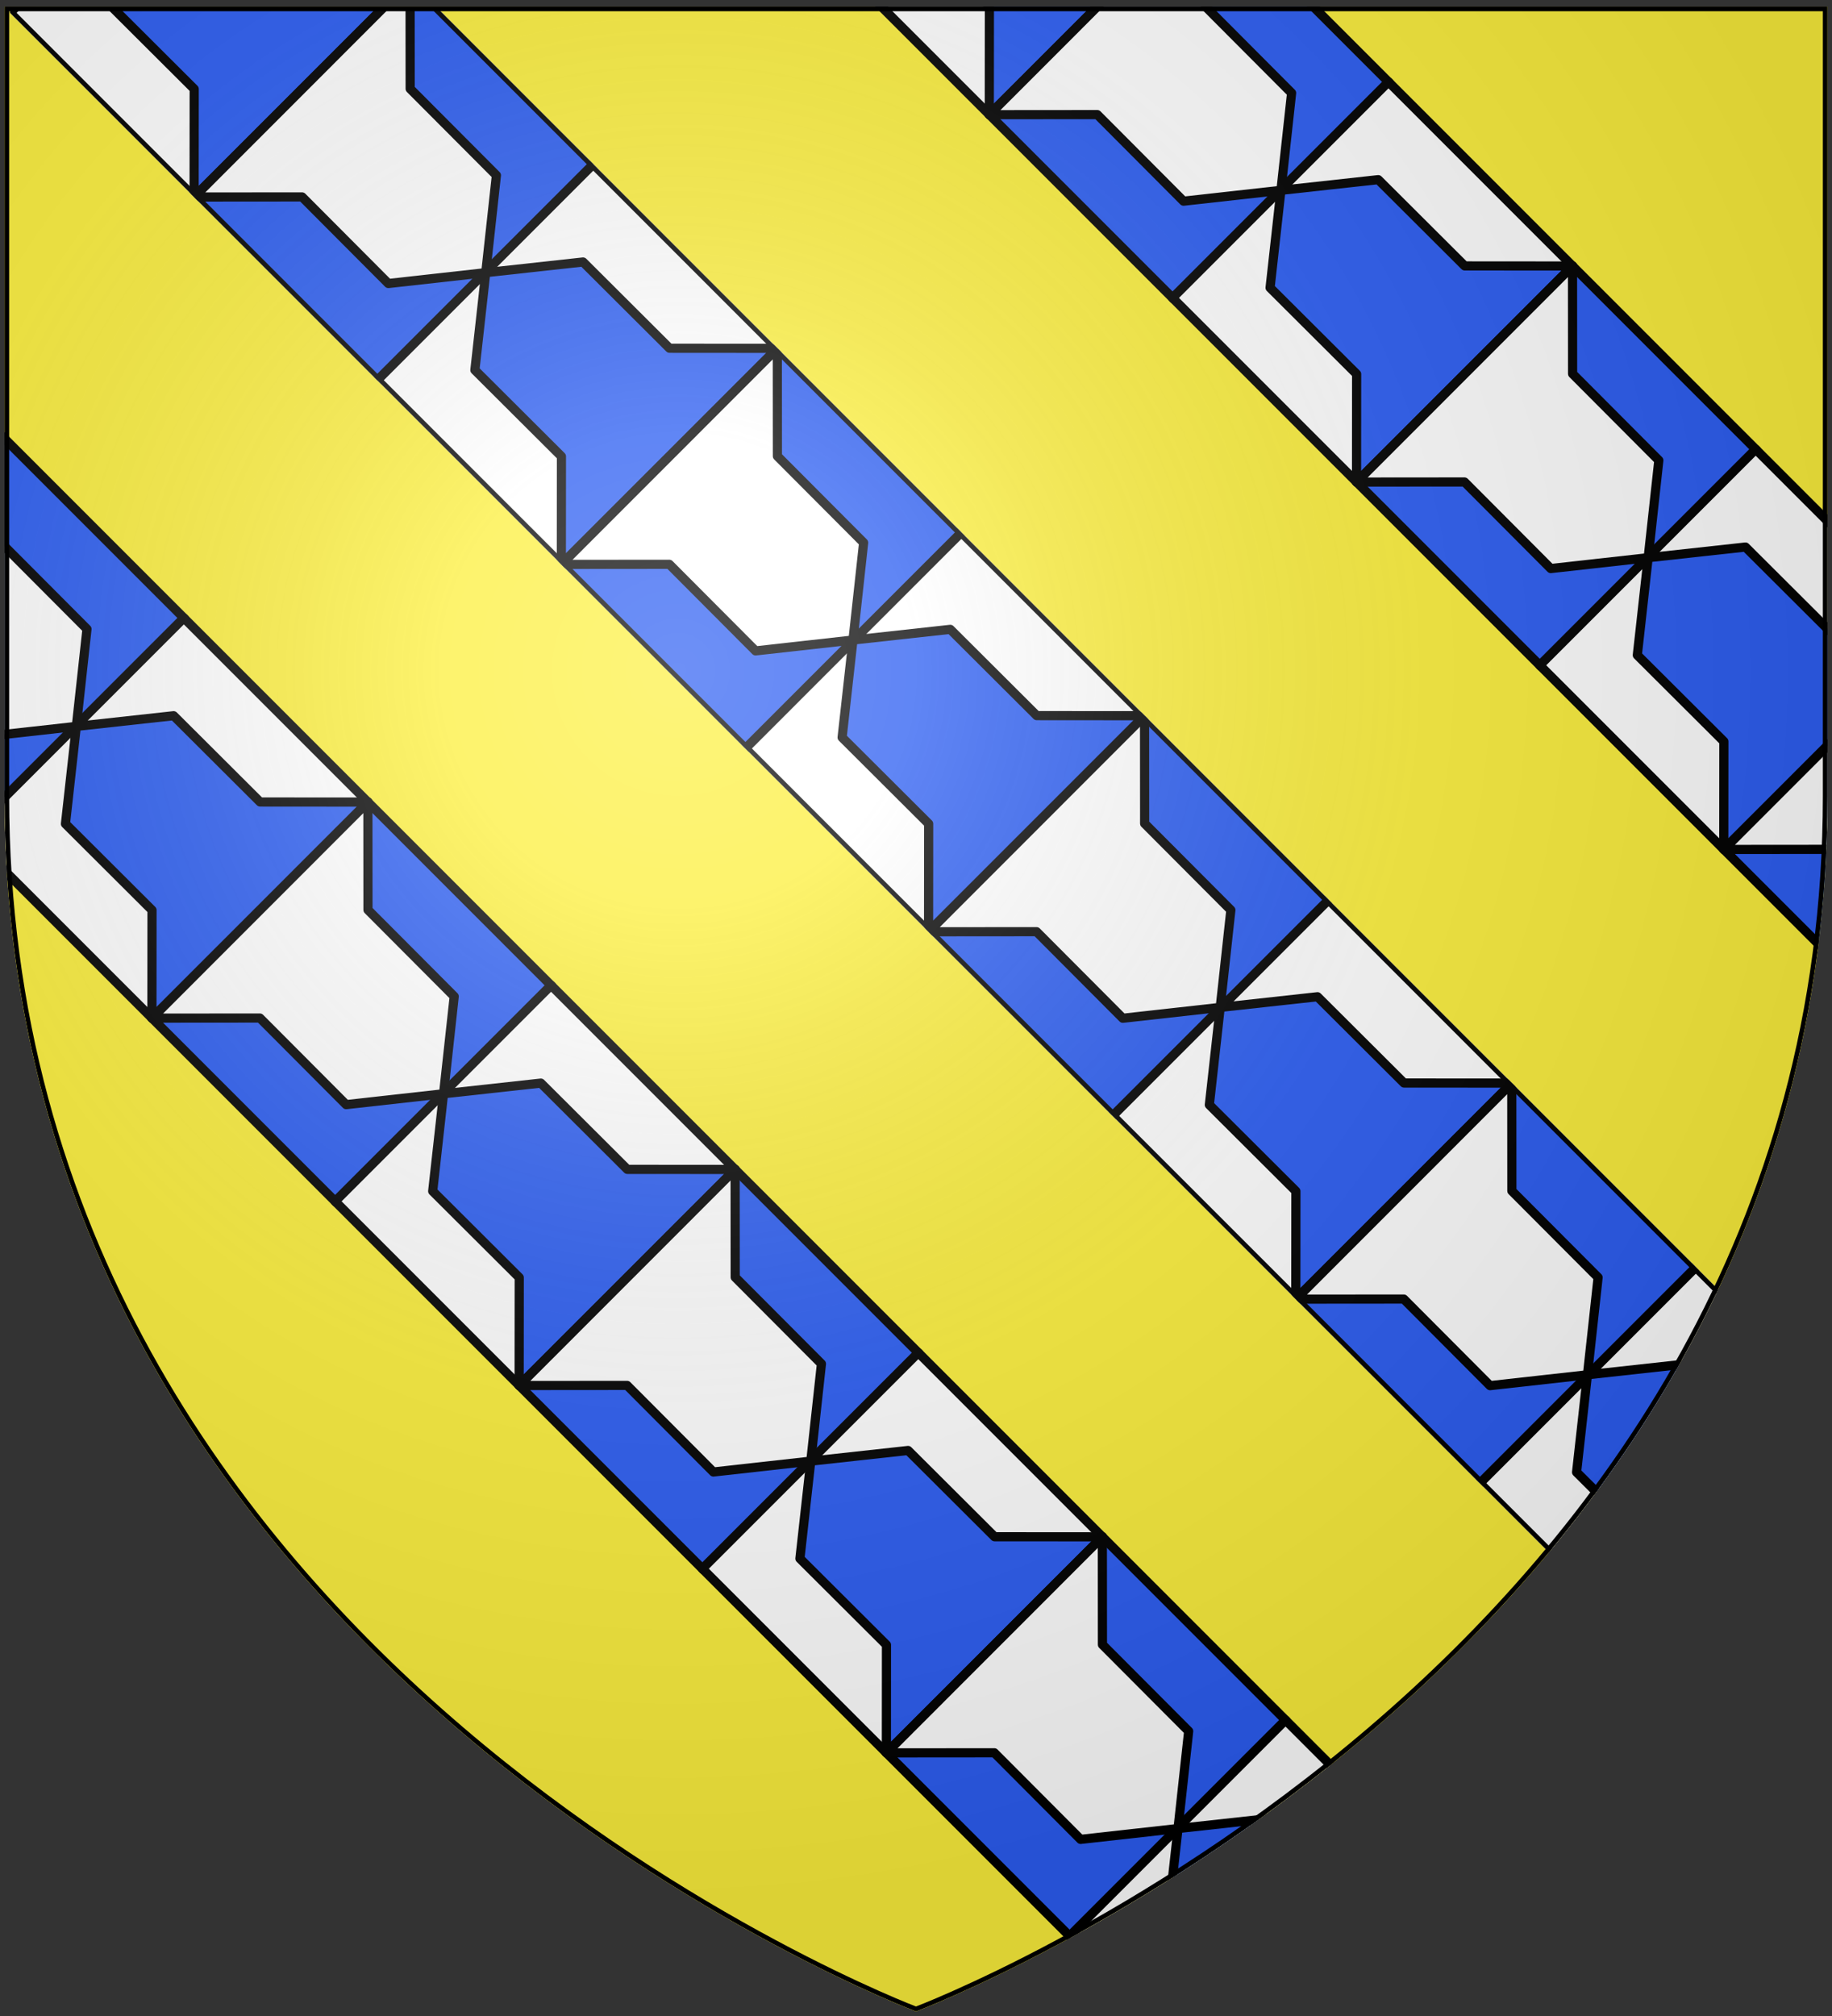 <svg xmlns="http://www.w3.org/2000/svg" xmlns:xlink="http://www.w3.org/1999/xlink" width="600" height="660" version="1.0"><rect width="100%" height="100%" fill="#333333" stroke="none"/><desc>Flag of Canton of Valais (Wallis)</desc><defs><clipPath id="n" clipPathUnits="userSpaceOnUse"><path d="M1042.595 155.554v593.66c-33.63 12.024-67.38 18.679-100.01 21.655l-.001-712.984 1.171-1.172z" style="display:inline;fill:#fff;fill-opacity:1;fill-rule:evenodd;stroke:#000;stroke-width:3;stroke-linecap:butt;stroke-linejoin:miter;stroke-miterlimit:4;stroke-dasharray:none;stroke-opacity:1"/></clipPath><clipPath id="s" clipPathUnits="userSpaceOnUse"><path d="M827.292 285.58v593.66c-33.631 12.023-67.38 18.679-100.011 21.655V187.91l1.17-1.17z" style="display:inline;fill:#fff;fill-opacity:1;fill-rule:evenodd;stroke:#000;stroke-width:3;stroke-linecap:butt;stroke-linejoin:miter;stroke-miterlimit:4;stroke-dasharray:none;stroke-opacity:1"/></clipPath><clipPath id="r" clipPathUnits="userSpaceOnUse"><path d="M827.292 115.489v593.66c-33.631 12.024-67.38 18.679-100.011 21.655V17.82l1.17-1.172z" style="display:inline;fill:#fff;fill-opacity:1;fill-rule:evenodd;stroke:#000;stroke-width:3;stroke-linecap:butt;stroke-linejoin:miter;stroke-miterlimit:4;stroke-dasharray:none;stroke-opacity:1"/></clipPath><clipPath id="q" clipPathUnits="userSpaceOnUse"><path d="M827.292-54.602v593.66c-33.631 12.024-67.38 18.68-100.011 21.656v-712.985l1.17-1.171z" style="display:inline;fill:#fff;fill-opacity:1;fill-rule:evenodd;stroke:#000;stroke-width:3;stroke-linecap:butt;stroke-linejoin:miter;stroke-miterlimit:4;stroke-dasharray:none;stroke-opacity:1"/></clipPath><clipPath id="p" clipPathUnits="userSpaceOnUse"><path d="M827.292-224.692v593.66c-33.631 12.024-67.38 18.679-100.011 21.655v-712.985l1.17-1.17z" style="display:inline;fill:#fff;fill-opacity:1;fill-rule:evenodd;stroke:#000;stroke-width:3;stroke-linecap:butt;stroke-linejoin:miter;stroke-miterlimit:4;stroke-dasharray:none;stroke-opacity:1"/></clipPath><clipPath id="o" clipPathUnits="userSpaceOnUse"><path d="M827.292 455.67v593.66c-33.631 12.024-67.38 18.68-100.011 21.656V358l1.17-1.171z" style="display:inline;fill:#fff;fill-opacity:1;fill-rule:evenodd;stroke:#000;stroke-width:3;stroke-linecap:butt;stroke-linejoin:miter;stroke-miterlimit:4;stroke-dasharray:none;stroke-opacity:1"/></clipPath><clipPath id="v" clipPathUnits="userSpaceOnUse"><path d="M300 658.5S1.5 546.18 1.5 260.728V2.176h597v258.552C598.5 546.18 300 658.5 300 658.5z" style="opacity:1;fill:none;fill-opacity:1;fill-rule:evenodd;stroke:#000;stroke-width:3;stroke-linecap:butt;stroke-linejoin:miter;stroke-miterlimit:4;stroke-dasharray:none;stroke-opacity:1"/></clipPath><clipPath id="t" clipPathUnits="userSpaceOnUse"><path d="M271.202 525.17s-131.65-290.493 70.195-492.338L524.221-149.99 946.364 272.15 763.54 454.975c-201.845 201.845-492.338 70.196-492.338 70.196Z" style="opacity:1;fill:none;fill-opacity:1;fill-rule:evenodd;stroke:#000;stroke-width:3;stroke-linecap:butt;stroke-linejoin:miter;stroke-miterlimit:4;stroke-dasharray:none;stroke-opacity:1"/></clipPath><clipPath id="m" clipPathUnits="userSpaceOnUse"><path d="M689.719 730.332s-131.65-290.493 70.195-492.338L942.738 55.17l422.143 422.143-182.824 182.823C980.212 861.981 689.72 730.332 689.72 730.332z" style="opacity:1;fill:none;fill-opacity:1;fill-rule:evenodd;stroke:#000;stroke-width:3;stroke-linecap:butt;stroke-linejoin:miter;stroke-miterlimit:4;stroke-dasharray:none;stroke-opacity:1"/></clipPath><clipPath id="l" clipPathUnits="userSpaceOnUse"><path d="M271.202 695.261s-131.65-290.493 70.195-492.338L524.221 20.099l422.143 422.143L763.54 625.066C561.695 826.91 271.202 695.26 271.202 695.26Z" style="opacity:1;fill:none;fill-opacity:1;fill-rule:evenodd;stroke:#000;stroke-width:3;stroke-linecap:butt;stroke-linejoin:miter;stroke-miterlimit:4;stroke-dasharray:none;stroke-opacity:1"/></clipPath><clipPath id="k" clipPathUnits="userSpaceOnUse"><path d="M271.202 865.352s-131.65-290.494 70.195-492.339L524.221 190.19l422.143 422.142L763.54 795.156c-201.845 201.845-492.338 70.196-492.338 70.196Z" style="opacity:1;fill:none;fill-opacity:1;fill-rule:evenodd;stroke:#000;stroke-width:3;stroke-linecap:butt;stroke-linejoin:miter;stroke-miterlimit:4;stroke-dasharray:none;stroke-opacity:1"/></clipPath><clipPath id="j" clipPathUnits="userSpaceOnUse"><path d="M300 658.5S1.5 546.18 1.5 260.728V2.176h597v258.552C598.5 546.18 300 658.5 300 658.5z" style="opacity:1;fill:none;fill-opacity:1;fill-rule:evenodd;stroke:#000;stroke-width:3;stroke-linecap:butt;stroke-linejoin:miter;stroke-miterlimit:4;stroke-dasharray:none;stroke-opacity:1"/></clipPath><clipPath id="i" clipPathUnits="userSpaceOnUse"><path d="M-253.498 677.762s-131.649-290.494 70.196-492.339L-.478 2.6l422.142 422.142-182.823 182.824c-201.845 201.845-492.339 70.196-492.339 70.196z" style="opacity:1;fill:none;fill-opacity:1;fill-rule:evenodd;stroke:#000;stroke-width:3;stroke-linecap:butt;stroke-linejoin:miter;stroke-miterlimit:4;stroke-dasharray:none;stroke-opacity:1"/></clipPath><clipPath id="h" clipPathUnits="userSpaceOnUse"><path d="M674.27 509.957S542.62 219.463 744.464 17.618L927.29-165.205l422.143 422.142-182.824 182.824C964.763 641.606 674.27 509.957 674.27 509.957z" style="opacity:1;fill:none;fill-opacity:1;fill-rule:evenodd;stroke:#000;stroke-width:3;stroke-linecap:butt;stroke-linejoin:miter;stroke-miterlimit:4;stroke-dasharray:none;stroke-opacity:1"/></clipPath><clipPath id="g" clipPathUnits="userSpaceOnUse"><path d="M674.27 680.048s-131.65-290.494 70.195-492.34L927.29 4.886l422.143 422.143-182.824 182.824C964.763 811.696 674.27 680.048 674.27 680.048z" style="opacity:1;fill:none;fill-opacity:1;fill-rule:evenodd;stroke:#000;stroke-width:3;stroke-linecap:butt;stroke-linejoin:miter;stroke-miterlimit:4;stroke-dasharray:none;stroke-opacity:1"/></clipPath><clipPath id="f" clipPathUnits="userSpaceOnUse"><path d="M674.27 850.138S542.62 559.644 744.464 357.8L927.29 174.976l422.143 422.143-182.824 182.823C964.763 981.787 674.27 850.138 674.27 850.138z" style="opacity:1;fill:none;fill-opacity:1;fill-rule:evenodd;stroke:#000;stroke-width:3;stroke-linecap:butt;stroke-linejoin:miter;stroke-miterlimit:4;stroke-dasharray:none;stroke-opacity:1"/></clipPath><clipPath id="e" clipPathUnits="userSpaceOnUse"><path d="M674.27 1020.229S542.62 729.735 744.464 527.89L927.29 345.066l422.143 422.143-182.824 182.824c-201.845 201.845-492.339 70.196-492.339 70.196Z" style="opacity:1;fill:none;fill-opacity:1;fill-rule:evenodd;stroke:#000;stroke-width:3;stroke-linecap:butt;stroke-linejoin:miter;stroke-miterlimit:4;stroke-dasharray:none;stroke-opacity:1"/></clipPath><clipPath id="d" clipPathUnits="userSpaceOnUse"><path d="M300 658.5S1.5 546.18 1.5 260.728V2.176h597v258.552C598.5 546.18 300 658.5 300 658.5z" style="opacity:1;fill:none;fill-opacity:1;fill-rule:evenodd;stroke:#000;stroke-width:3;stroke-linecap:butt;stroke-linejoin:miter;stroke-miterlimit:4;stroke-dasharray:none;stroke-opacity:1"/></clipPath><clipPath id="c" clipPathUnits="userSpaceOnUse"><path d="M300 658.5S1.5 546.18 1.5 260.728V2.176h597v258.552C598.5 546.18 300 658.5 300 658.5z" style="opacity:1;fill:none;fill-opacity:1;fill-rule:evenodd;stroke:#000;stroke-width:3;stroke-linecap:butt;stroke-linejoin:miter;stroke-miterlimit:4;stroke-dasharray:none;stroke-opacity:1"/></clipPath><radialGradient xlink:href="#b" id="u" cx="221.445" cy="226.331" r="300" fx="221.445" fy="226.331" gradientTransform="matrix(1.353 0 0 1.349 -77.63 -85.747)" gradientUnits="userSpaceOnUse"/><linearGradient id="b"><stop offset="0" style="stop-color:white;stop-opacity:.314"/><stop offset=".19" style="stop-color:white;stop-opacity:.251"/><stop offset=".6" style="stop-color:#6b6b6b;stop-opacity:.125"/><stop offset="1" style="stop-color:black;stop-opacity:.125"/></linearGradient></defs><g style="display:inline"><path d="M300 658.5s298.5-112.32 298.5-397.772V2.176H1.5v258.552C1.5 546.18 300 658.5 300 658.5" clip-path="url(#c)" style="opacity:1;fill:#fcef3c;fill-opacity:1;fill-rule:evenodd;stroke:none;stroke-width:1px;stroke-linecap:butt;stroke-linejoin:miter;stroke-opacity:1"/><path d="M300 658.5s298.5-112.32 298.5-397.772V2.176H1.5v258.552C1.5 546.18 300 658.5 300 658.5" clip-path="url(#d)" style="opacity:1;fill:#fcef3c;fill-opacity:1;fill-rule:evenodd;stroke:none;stroke-width:1px;stroke-linecap:butt;stroke-linejoin:miter;stroke-opacity:1"/></g><g style="display:inline"><g clip-path="url(#e)" style="display:inline" transform="rotate(-45 50.49 1291.148)"><path d="M727.281 443.046h100.011v85.45H727.281z" style="display:inline;opacity:1;fill:#2b5df2;fill-opacity:1;stroke:#000;stroke-width:3;stroke-linecap:butt;stroke-linejoin:round;stroke-miterlimit:4;stroke-dasharray:none;stroke-dashoffset:0;stroke-opacity:1"/><path d="M727.281 358.001h100.011v85.45H727.281z" style="opacity:1;fill:#fff;fill-opacity:1;stroke:#000;stroke-width:3;stroke-linecap:butt;stroke-linejoin:round;stroke-miterlimit:4;stroke-dasharray:none;stroke-dashoffset:0;stroke-opacity:1"/><path d="m752.22 378.241 25.066-20.038 25.003 20.065.062 40.002 24.94 24.978-100.01-.021 25.002-24.96z" style="fill:#2b5df2;fill-opacity:1;stroke:#000;stroke-width:3;stroke-linejoin:round;stroke-miterlimit:4;stroke-dasharray:none;stroke-opacity:1"/><path d="m752.22 508.256 25.066 20.038 25.003-20.065.062-40.002 24.94-24.978-100.01.021 25.002 24.96z" style="display:inline;fill:#fff;fill-opacity:1;stroke:#000;stroke-width:3;stroke-linecap:butt;stroke-linejoin:round;stroke-miterlimit:4;stroke-dasharray:none;stroke-opacity:1"/></g><g clip-path="url(#f)" style="display:inline" transform="rotate(-45 255.807 1206.102)"><path d="M727.281 443.046h100.011v85.45H727.281z" style="display:inline;opacity:1;fill:#2b5df2;fill-opacity:1;stroke:#000;stroke-width:3;stroke-linecap:butt;stroke-linejoin:round;stroke-miterlimit:4;stroke-dasharray:none;stroke-dashoffset:0;stroke-opacity:1"/><path d="M727.281 358.001h100.011v85.45H727.281z" style="opacity:1;fill:#fff;fill-opacity:1;stroke:#000;stroke-width:3;stroke-linecap:butt;stroke-linejoin:round;stroke-miterlimit:4;stroke-dasharray:none;stroke-dashoffset:0;stroke-opacity:1"/><path d="m752.22 378.241 25.066-20.038 25.003 20.065.062 40.002 24.94 24.978-100.01-.021 25.002-24.96z" style="fill:#2b5df2;fill-opacity:1;stroke:#000;stroke-width:3;stroke-linejoin:round;stroke-miterlimit:4;stroke-dasharray:none;stroke-opacity:1"/><path d="m752.22 508.256 25.066 20.038 25.003-20.065.062-40.002 24.94-24.978-100.01.021 25.002 24.96z" style="display:inline;fill:#fff;fill-opacity:1;stroke:#000;stroke-width:3;stroke-linecap:butt;stroke-linejoin:round;stroke-miterlimit:4;stroke-dasharray:none;stroke-opacity:1"/></g><g clip-path="url(#g)" style="display:inline" transform="rotate(-45 461.125 1121.057)"><path d="M727.281 443.046h100.011v85.45H727.281z" style="display:inline;opacity:1;fill:#2b5df2;fill-opacity:1;stroke:#000;stroke-width:3;stroke-linecap:butt;stroke-linejoin:round;stroke-miterlimit:4;stroke-dasharray:none;stroke-dashoffset:0;stroke-opacity:1"/><path d="M727.281 358.001h100.011v85.45H727.281z" style="opacity:1;fill:#fff;fill-opacity:1;stroke:#000;stroke-width:3;stroke-linecap:butt;stroke-linejoin:round;stroke-miterlimit:4;stroke-dasharray:none;stroke-dashoffset:0;stroke-opacity:1"/><path d="m752.22 378.241 25.066-20.038 25.003 20.065.062 40.002 24.94 24.978-100.01-.021 25.002-24.96z" style="fill:#2b5df2;fill-opacity:1;stroke:#000;stroke-width:3;stroke-linejoin:round;stroke-miterlimit:4;stroke-dasharray:none;stroke-opacity:1"/><path d="m752.22 508.256 25.066 20.038 25.003-20.065.062-40.002 24.94-24.978-100.01.021 25.002 24.96z" style="display:inline;fill:#fff;fill-opacity:1;stroke:#000;stroke-width:3;stroke-linecap:butt;stroke-linejoin:round;stroke-miterlimit:4;stroke-dasharray:none;stroke-opacity:1"/></g><g clip-path="url(#h)" style="display:inline" transform="rotate(-45 666.442 1036.012)"><path d="M727.281 443.046h100.011v85.45H727.281z" style="display:inline;opacity:1;fill:#2b5df2;fill-opacity:1;stroke:#000;stroke-width:3;stroke-linecap:butt;stroke-linejoin:round;stroke-miterlimit:4;stroke-dasharray:none;stroke-dashoffset:0;stroke-opacity:1"/><path d="M727.281 358.001h100.011v85.45H727.281z" style="opacity:1;fill:#fff;fill-opacity:1;stroke:#000;stroke-width:3;stroke-linecap:butt;stroke-linejoin:round;stroke-miterlimit:4;stroke-dasharray:none;stroke-dashoffset:0;stroke-opacity:1"/><path d="m752.22 378.241 25.066-20.038 25.003 20.065.062 40.002 24.94 24.978-100.01-.021 25.002-24.96z" style="fill:#2b5df2;fill-opacity:1;stroke:#000;stroke-width:3;stroke-linejoin:round;stroke-miterlimit:4;stroke-dasharray:none;stroke-opacity:1"/><path d="m752.22 508.256 25.066 20.038 25.003-20.065.062-40.002 24.94-24.978-100.01.021 25.002 24.96z" style="display:inline;fill:#fff;fill-opacity:1;stroke:#000;stroke-width:3;stroke-linecap:butt;stroke-linejoin:round;stroke-miterlimit:4;stroke-dasharray:none;stroke-opacity:1"/></g><path d="M-200.487 695.897h100.011v85.45h-100.011z" clip-path="url(#i)" style="opacity:1;fill:#fff;fill-opacity:1;stroke:#000;stroke-width:3;stroke-linecap:butt;stroke-linejoin:round;stroke-miterlimit:4;stroke-dasharray:none;stroke-dashoffset:0;stroke-opacity:1" transform="rotate(-45)"/><path d="m382.255 630.516 3.555-31.893 31.868-3.492 28.33 28.241 35.297.027-70.734 70.704.031-35.329z" clip-path="url(#j)" style="fill:#2b5df2;fill-opacity:1;stroke:#000;stroke-width:3;stroke-linejoin:round;stroke-miterlimit:4;stroke-dasharray:none;stroke-opacity:1"/><g clip-path="url(#k)" style="display:inline" transform="rotate(-45 35.909 727.163)"><path d="M727.281 443.046h100.011v85.45H727.281z" style="display:inline;opacity:1;fill:#2b5df2;fill-opacity:1;stroke:#000;stroke-width:3;stroke-linecap:butt;stroke-linejoin:round;stroke-miterlimit:4;stroke-dasharray:none;stroke-dashoffset:0;stroke-opacity:1"/><path d="M727.281 358.001h100.011v85.45H727.281z" style="opacity:1;fill:#fff;fill-opacity:1;stroke:#000;stroke-width:3;stroke-linecap:butt;stroke-linejoin:round;stroke-miterlimit:4;stroke-dasharray:none;stroke-dashoffset:0;stroke-opacity:1"/><path d="m752.22 378.241 25.066-20.038 25.003 20.065.062 40.002 24.94 24.978-100.01-.021 25.002-24.96z" style="fill:#2b5df2;fill-opacity:1;stroke:#000;stroke-width:3;stroke-linejoin:round;stroke-miterlimit:4;stroke-dasharray:none;stroke-opacity:1"/><path d="m752.22 508.256 25.066 20.038 25.003-20.065.062-40.002 24.94-24.978-100.01.021 25.002 24.96z" style="display:inline;fill:#fff;fill-opacity:1;stroke:#000;stroke-width:3;stroke-linecap:butt;stroke-linejoin:round;stroke-miterlimit:4;stroke-dasharray:none;stroke-opacity:1"/></g><g clip-path="url(#l)" style="display:inline" transform="rotate(-45 241.226 642.118)"><path d="M727.281 443.046h100.011v85.45H727.281z" style="display:inline;opacity:1;fill:#2b5df2;fill-opacity:1;stroke:#000;stroke-width:3;stroke-linecap:butt;stroke-linejoin:round;stroke-miterlimit:4;stroke-dasharray:none;stroke-dashoffset:0;stroke-opacity:1"/><path d="M727.281 358.001h100.011v85.45H727.281z" style="opacity:1;fill:#fff;fill-opacity:1;stroke:#000;stroke-width:3;stroke-linecap:butt;stroke-linejoin:round;stroke-miterlimit:4;stroke-dasharray:none;stroke-dashoffset:0;stroke-opacity:1"/><path d="m752.22 378.241 25.066-20.038 25.003 20.065.062 40.002 24.94 24.978-100.01-.021 25.002-24.96z" style="fill:#2b5df2;fill-opacity:1;stroke:#000;stroke-width:3;stroke-linejoin:round;stroke-miterlimit:4;stroke-dasharray:none;stroke-opacity:1"/><path d="m752.22 508.256 25.066 20.038 25.003-20.065.062-40.002 24.94-24.978-100.01.021 25.002 24.96z" style="display:inline;fill:#fff;fill-opacity:1;stroke:#000;stroke-width:3;stroke-linecap:butt;stroke-linejoin:round;stroke-miterlimit:4;stroke-dasharray:none;stroke-opacity:1"/></g><g clip-path="url(#m)" transform="rotate(-45 408.15 1164.848)"><path d="M1042.595 155.554v593.66c-33.63 12.024-67.38 18.679-100.01 21.655l-.001-712.984 1.171-1.172z" clip-path="url(#n)" style="display:inline;fill:#fff;fill-opacity:1;fill-rule:evenodd;stroke:#000;stroke-width:3;stroke-linecap:butt;stroke-linejoin:miter;stroke-miterlimit:4;stroke-dasharray:none;stroke-opacity:1"/><g clip-path="url(#o)" style="display:inline" transform="translate(215.303 -300.116)"><path d="M727.281 443.046h100.011v85.45H727.281z" style="display:inline;opacity:1;fill:#2b5df2;fill-opacity:1;stroke:#000;stroke-width:3;stroke-linecap:butt;stroke-linejoin:round;stroke-miterlimit:4;stroke-dasharray:none;stroke-dashoffset:0;stroke-opacity:1"/><path d="M727.281 358.001h100.011v85.45H727.281z" style="opacity:1;fill:#fff;fill-opacity:1;stroke:#000;stroke-width:3;stroke-linecap:butt;stroke-linejoin:round;stroke-miterlimit:4;stroke-dasharray:none;stroke-dashoffset:0;stroke-opacity:1"/><path d="m752.22 378.241 25.066-20.038 25.003 20.065.062 40.002 24.94 24.978-100.01-.021 25.002-24.96z" style="fill:#2b5df2;fill-opacity:1;stroke:#000;stroke-width:3;stroke-linejoin:round;stroke-miterlimit:4;stroke-dasharray:none;stroke-opacity:1"/><path d="m752.22 508.256 25.066 20.038 25.003-20.065.062-40.002 24.94-24.978-100.01.021 25.002 24.96z" style="display:inline;fill:#fff;fill-opacity:1;stroke:#000;stroke-width:3;stroke-linecap:butt;stroke-linejoin:round;stroke-miterlimit:4;stroke-dasharray:none;stroke-opacity:1"/></g><g clip-path="url(#p)" style="display:inline" transform="translate(215.303 380.246)"><path d="M727.281 443.046h100.011v85.45H727.281z" style="display:inline;opacity:1;fill:#2b5df2;fill-opacity:1;stroke:#000;stroke-width:3;stroke-linecap:butt;stroke-linejoin:round;stroke-miterlimit:4;stroke-dasharray:none;stroke-dashoffset:0;stroke-opacity:1"/><path d="M727.281 358.001h100.011v85.45H727.281z" style="opacity:1;fill:#fff;fill-opacity:1;stroke:#000;stroke-width:3;stroke-linecap:butt;stroke-linejoin:round;stroke-miterlimit:4;stroke-dasharray:none;stroke-dashoffset:0;stroke-opacity:1"/><path d="m752.22 378.241 25.066-20.038 25.003 20.065.062 40.002 24.94 24.978-100.01-.021 25.002-24.96z" style="fill:#2b5df2;fill-opacity:1;stroke:#000;stroke-width:3;stroke-linejoin:round;stroke-miterlimit:4;stroke-dasharray:none;stroke-opacity:1"/><path d="m752.22 508.256 25.066 20.038 25.003-20.065.062-40.002 24.94-24.978-100.01.021 25.002 24.96z" style="display:inline;fill:#fff;fill-opacity:1;stroke:#000;stroke-width:3;stroke-linecap:butt;stroke-linejoin:round;stroke-miterlimit:4;stroke-dasharray:none;stroke-opacity:1"/></g><g clip-path="url(#q)" style="display:inline" transform="translate(215.303 210.156)"><path d="M727.281 443.046h100.011v85.45H727.281z" style="display:inline;opacity:1;fill:#2b5df2;fill-opacity:1;stroke:#000;stroke-width:3;stroke-linecap:butt;stroke-linejoin:round;stroke-miterlimit:4;stroke-dasharray:none;stroke-dashoffset:0;stroke-opacity:1"/><path d="M727.281 358.001h100.011v85.45H727.281z" style="opacity:1;fill:#fff;fill-opacity:1;stroke:#000;stroke-width:3;stroke-linecap:butt;stroke-linejoin:round;stroke-miterlimit:4;stroke-dasharray:none;stroke-dashoffset:0;stroke-opacity:1"/><path d="m752.22 378.241 25.066-20.038 25.003 20.065.062 40.002 24.94 24.978-100.01-.021 25.002-24.96z" style="fill:#2b5df2;fill-opacity:1;stroke:#000;stroke-width:3;stroke-linejoin:round;stroke-miterlimit:4;stroke-dasharray:none;stroke-opacity:1"/><path d="m752.22 508.256 25.066 20.038 25.003-20.065.062-40.002 24.94-24.978-100.01.021 25.002 24.96z" style="display:inline;fill:#fff;fill-opacity:1;stroke:#000;stroke-width:3;stroke-linecap:butt;stroke-linejoin:round;stroke-miterlimit:4;stroke-dasharray:none;stroke-opacity:1"/></g><g clip-path="url(#r)" style="display:inline" transform="translate(215.303 40.065)"><path d="M727.281 443.046h100.011v85.45H727.281z" style="display:inline;opacity:1;fill:#2b5df2;fill-opacity:1;stroke:#000;stroke-width:3;stroke-linecap:butt;stroke-linejoin:round;stroke-miterlimit:4;stroke-dasharray:none;stroke-dashoffset:0;stroke-opacity:1"/><path d="M727.281 358.001h100.011v85.45H727.281z" style="opacity:1;fill:#fff;fill-opacity:1;stroke:#000;stroke-width:3;stroke-linecap:butt;stroke-linejoin:round;stroke-miterlimit:4;stroke-dasharray:none;stroke-dashoffset:0;stroke-opacity:1"/><path d="m752.22 378.241 25.066-20.038 25.003 20.065.062 40.002 24.94 24.978-100.01-.021 25.002-24.96z" style="fill:#2b5df2;fill-opacity:1;stroke:#000;stroke-width:3;stroke-linejoin:round;stroke-miterlimit:4;stroke-dasharray:none;stroke-opacity:1"/><path d="m752.22 508.256 25.066 20.038 25.003-20.065.062-40.002 24.94-24.978-100.01.021 25.002 24.96z" style="display:inline;fill:#fff;fill-opacity:1;stroke:#000;stroke-width:3;stroke-linecap:butt;stroke-linejoin:round;stroke-miterlimit:4;stroke-dasharray:none;stroke-opacity:1"/></g><g clip-path="url(#s)" style="display:inline" transform="translate(215.303 -130.026)"><path d="M727.281 443.046h100.011v85.45H727.281z" style="display:inline;opacity:1;fill:#2b5df2;fill-opacity:1;stroke:#000;stroke-width:3;stroke-linecap:butt;stroke-linejoin:round;stroke-miterlimit:4;stroke-dasharray:none;stroke-dashoffset:0;stroke-opacity:1"/><path d="M727.281 358.001h100.011v85.45H727.281z" style="opacity:1;fill:#fff;fill-opacity:1;stroke:#000;stroke-width:3;stroke-linecap:butt;stroke-linejoin:round;stroke-miterlimit:4;stroke-dasharray:none;stroke-dashoffset:0;stroke-opacity:1"/><path d="m752.22 378.241 25.066-20.038 25.003 20.065.062 40.002 24.94 24.978-100.01-.021 25.002-24.96z" style="fill:#2b5df2;fill-opacity:1;stroke:#000;stroke-width:3;stroke-linejoin:round;stroke-miterlimit:4;stroke-dasharray:none;stroke-opacity:1"/><path d="m752.22 508.256 25.066 20.038 25.003-20.065.062-40.002 24.94-24.978-100.01.021 25.002 24.96z" style="display:inline;fill:#fff;fill-opacity:1;stroke:#000;stroke-width:3;stroke-linecap:butt;stroke-linejoin:round;stroke-miterlimit:4;stroke-dasharray:none;stroke-opacity:1"/></g></g><g clip-path="url(#t)" style="display:inline" transform="rotate(-45 446.544 557.073)"><path d="M727.281 443.046h100.011v85.45H727.281z" style="display:inline;opacity:1;fill:#2b5df2;fill-opacity:1;stroke:#000;stroke-width:3;stroke-linecap:butt;stroke-linejoin:round;stroke-miterlimit:4;stroke-dasharray:none;stroke-dashoffset:0;stroke-opacity:1"/><path d="M727.281 358.001h100.011v85.45H727.281z" style="opacity:1;fill:#fff;fill-opacity:1;stroke:#000;stroke-width:3;stroke-linecap:butt;stroke-linejoin:round;stroke-miterlimit:4;stroke-dasharray:none;stroke-dashoffset:0;stroke-opacity:1"/><path d="m752.22 378.241 25.066-20.038 25.003 20.065.062 40.002 24.94 24.978-100.01-.021 25.002-24.96z" style="fill:#2b5df2;fill-opacity:1;stroke:#000;stroke-width:3;stroke-linejoin:round;stroke-miterlimit:4;stroke-dasharray:none;stroke-opacity:1"/><path d="m752.22 508.256 25.066 20.038 25.003-20.065.062-40.002 24.94-24.978-100.01.021 25.002 24.96z" style="display:inline;fill:#fff;fill-opacity:1;stroke:#000;stroke-width:3;stroke-linecap:butt;stroke-linejoin:round;stroke-miterlimit:4;stroke-dasharray:none;stroke-opacity:1"/></g></g><g style="display:inline"><path d="M300 658.5s298.5-112.32 298.5-397.772V2.176H1.5v258.552C1.5 546.18 300 658.5 300 658.5" style="opacity:1;fill:url(#u);fill-opacity:1;fill-rule:evenodd;stroke:none;stroke-width:1px;stroke-linecap:butt;stroke-linejoin:miter;stroke-opacity:1"/></g><g style="display:inline"><path d="M300 658.5S1.5 546.18 1.5 260.728V2.176h597v258.552C598.5 546.18 300 658.5 300 658.5z" clip-path="url(#v)" style="opacity:1;fill:none;fill-opacity:1;fill-rule:evenodd;stroke:#000;stroke-width:3;stroke-linecap:butt;stroke-linejoin:miter;stroke-miterlimit:4;stroke-dasharray:none;stroke-opacity:1"/></g></svg>